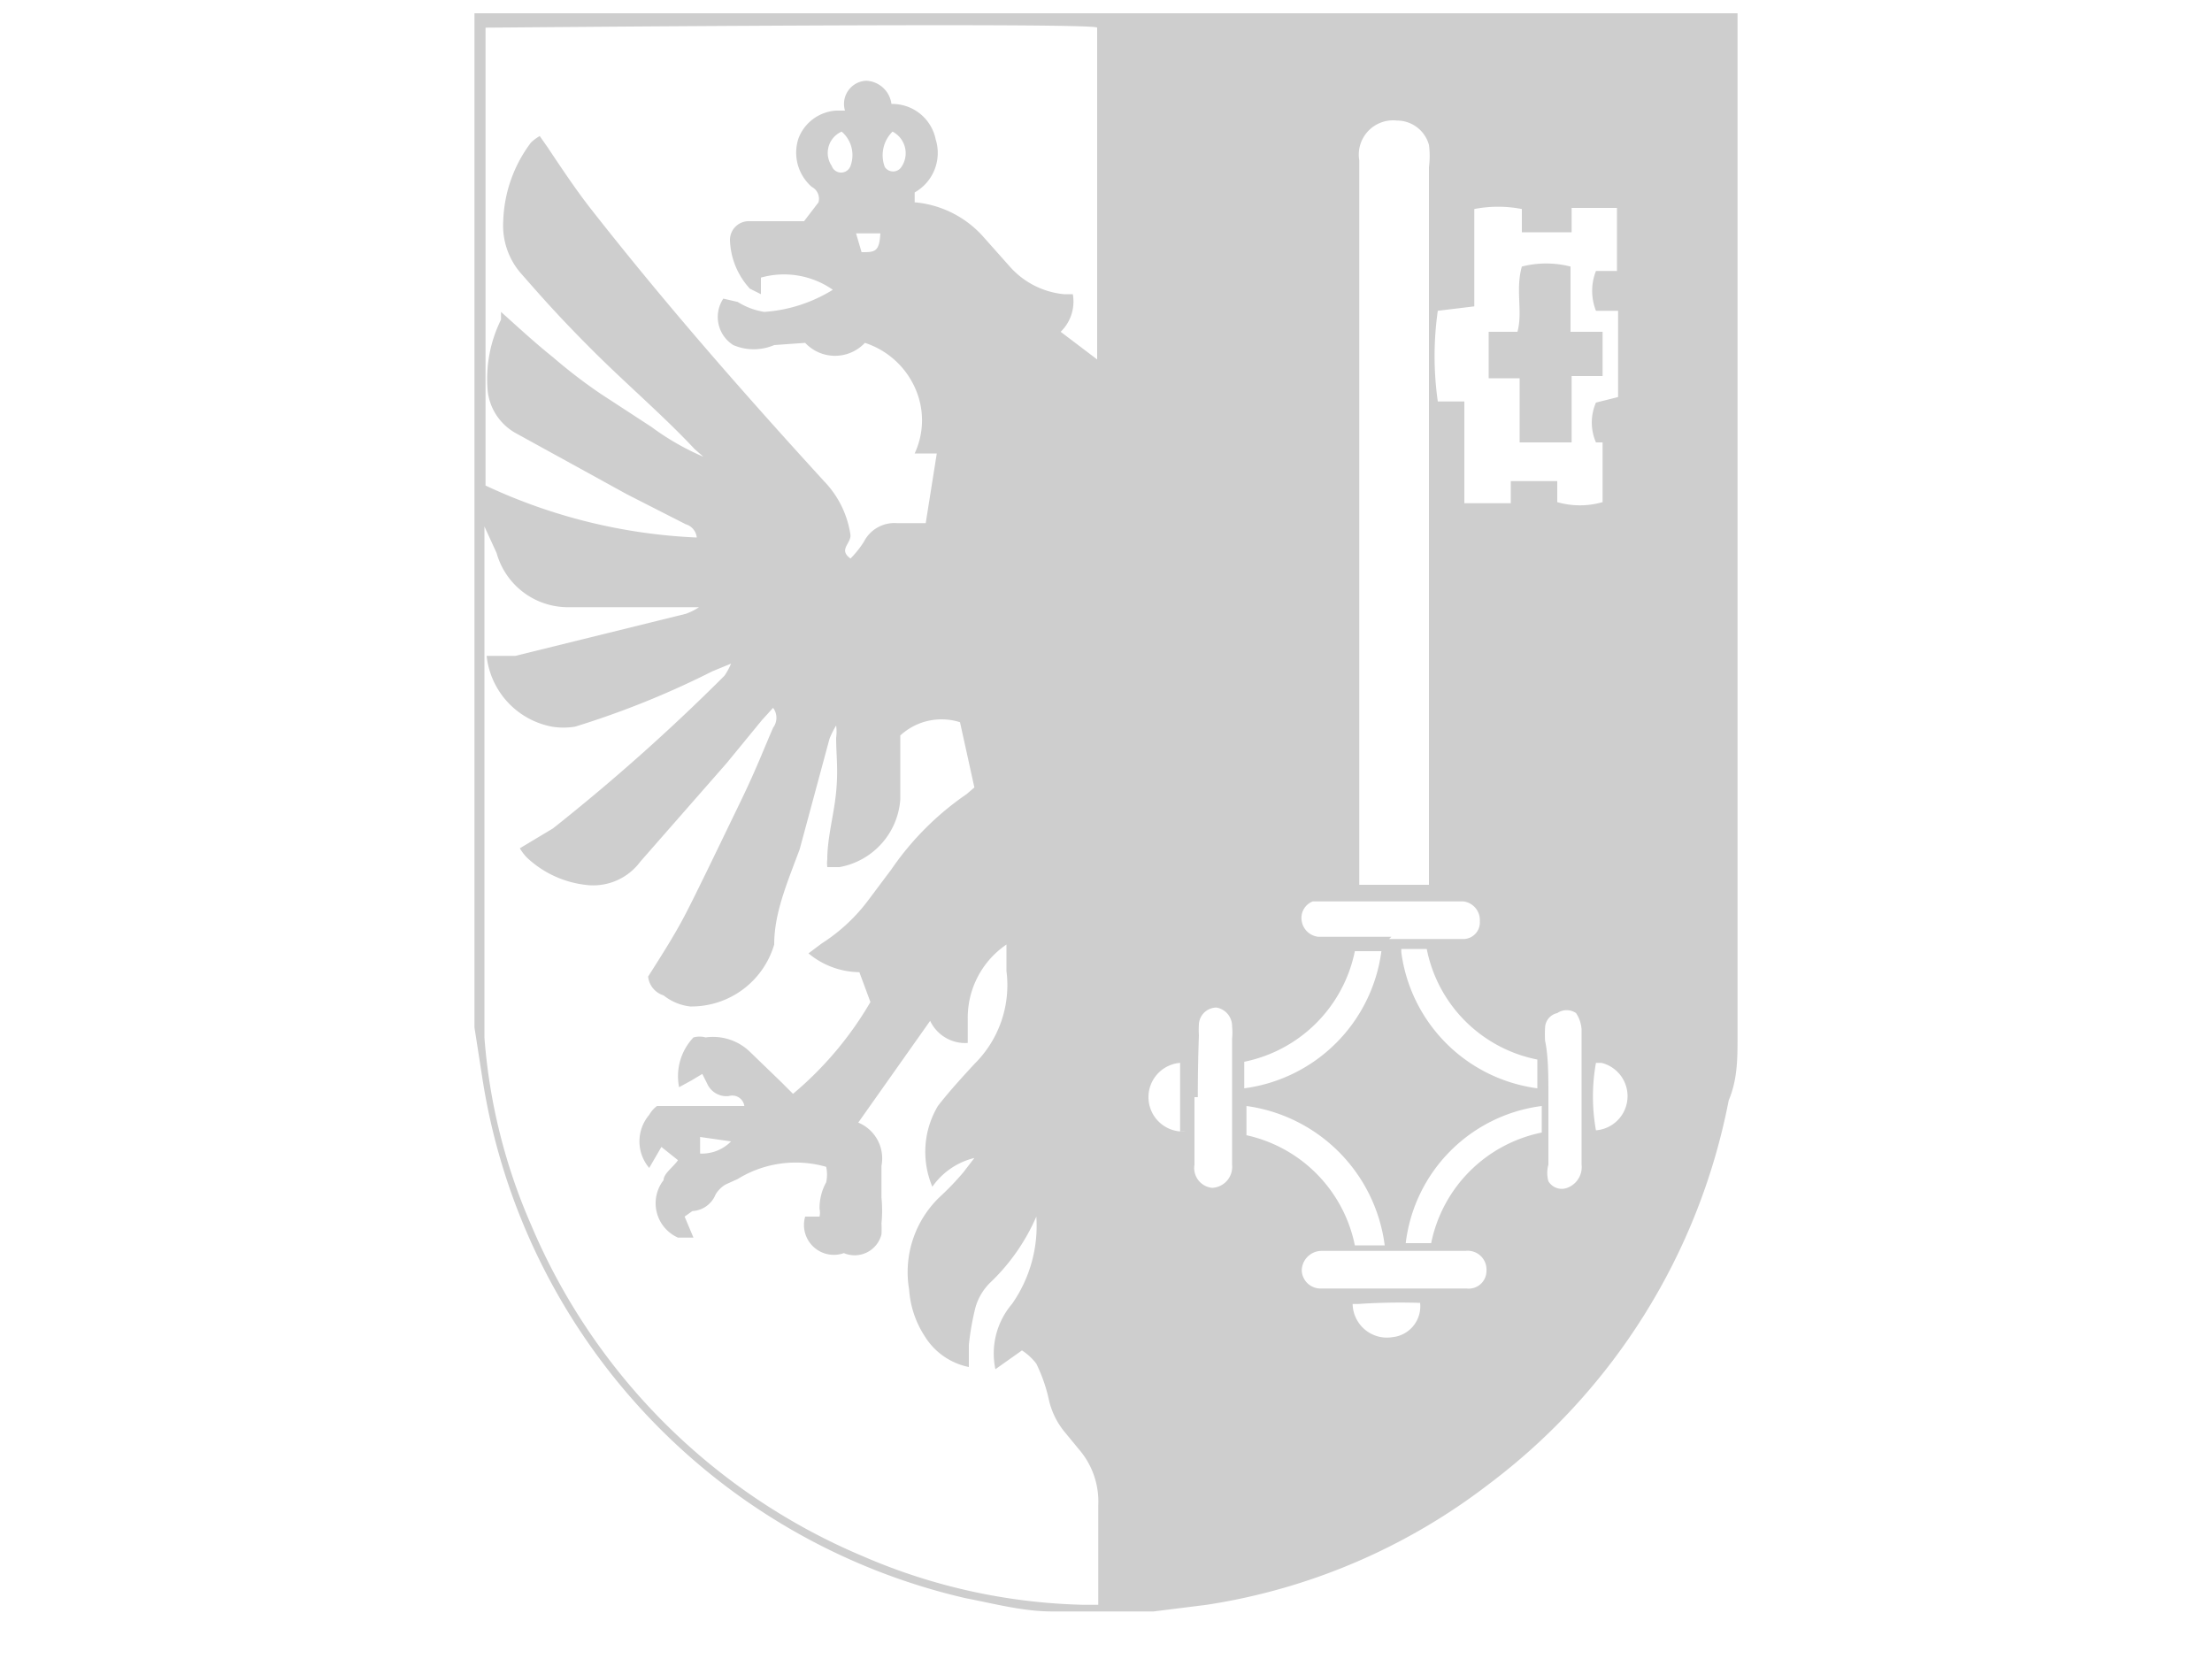 <svg id="geneva" xmlns="http://www.w3.org/2000/svg" viewBox="0 0 20 15"><defs><style>.cls-1{fill:#cecece;}</style></defs><title>Logos web</title><path class="cls-1" d="M4.29,9.29V0.12H15.71V9.27l0,0.11c0,0.19,0,.38-0.08.57a5.69,5.69,0,0,1-2.17,3.47,5.56,5.56,0,0,1-2.55,1.09l-0.48.06H9.59l-0.08,0c-0.26,0-.52-0.07-0.78-0.12A5.72,5.72,0,0,1,4.36,9.74ZM4.38,4.76s0,0.07,0,.1q0,2,0,4c0,0.17,0,.34,0,0.52a5.18,5.18,0,0,0,.42,1.69,5.62,5.62,0,0,0,3,3,5.31,5.31,0,0,0,2,.44H9.93c0-.06,0-0.1,0-0.15,0-.25,0-0.5,0-0.75a0.72,0.72,0,0,0-.17-0.5l-0.14-.17a0.7,0.7,0,0,1-.14-0.3,1.43,1.43,0,0,0-.11-0.31,0.51,0.51,0,0,0-.13-0.12L9,12.38a0.69,0.69,0,0,1,.15-0.59A1.23,1.23,0,0,0,9.37,11a1.83,1.83,0,0,1-.42.6,0.51,0.51,0,0,0-.13.22,2.4,2.4,0,0,0-.06.34c0,0.06,0,.12,0,0.2a0.61,0.61,0,0,1-.4-0.28,0.88,0.88,0,0,1-.14-0.42,0.94,0.94,0,0,1,.29-0.85,2.48,2.48,0,0,0,.2-0.21l0.1-.13a0.65,0.65,0,0,0-.38.26l0,0A0.81,0.81,0,0,1,8.48,10c0.1-.13.22-0.26,0.33-0.38a1,1,0,0,0,.29-0.84c0-.08,0-0.16,0-0.24h0l0,0a0.8,0.8,0,0,0-.35.67c0,0.07,0,.14,0,0.22a0.35,0.35,0,0,1-.34-0.2l-0.65.92a0.35,0.35,0,0,1,.21.39c0,0.1,0,.19,0,0.29a1.18,1.18,0,0,1,0,.23,1.07,1.07,0,0,1,0,.1,0.25,0.25,0,0,1-.34.17A0.27,0.27,0,0,1,7.28,11H7.41a0.17,0.17,0,0,0,0-.07,0.48,0.48,0,0,1,.06-0.24,0.33,0.33,0,0,0,0-.14l0,0a1,1,0,0,0-.8.11l-0.11.05a0.26,0.26,0,0,0-.09.09,0.24,0.24,0,0,1-.21.15L6.19,11l0.08,0.19H6.13A0.34,0.34,0,0,1,6,10.67c0-.06.09-0.12,0.13-0.18l-0.15-.12-0.11.19a0.37,0.37,0,0,1,0-.48A0.26,0.26,0,0,1,5.94,10c0.15,0,.3,0,0.45,0H6.73a0.11,0.11,0,0,0-.14-0.09,0.19,0.19,0,0,1-.19-0.1L6.35,9.71l-0.1.06-0.11.06a0.51,0.51,0,0,1,.13-0.45,0.21,0.21,0,0,1,.11,0,0.48,0.48,0,0,1,.39.12L7.06,9.78,7.17,9.89a3.15,3.15,0,0,0,.7-0.83l-0.1-.27a0.73,0.73,0,0,1-.46-0.17l0.12-.09a1.6,1.6,0,0,0,.42-0.39l0.21-.28a2.61,2.61,0,0,1,.68-0.68l0.07-.06L8.68,6.53a0.55,0.55,0,0,0-.54.12c0,0.21,0,.39,0,0.58a0.67,0.67,0,0,1-.55.61H7.48a0.28,0.28,0,0,1,0-.07c0-.2.06-0.4,0.08-0.61s0-.33,0-0.49a0.4,0.4,0,0,0,0-.11h0a0.77,0.77,0,0,0-.06.12l-0.27,1C7.11,8,7,8.26,7,8.54a0.78,0.78,0,0,1-.76.56A0.47,0.47,0,0,1,6,9a0.2,0.2,0,0,1-.14-0.17c0.12-.19.23-0.36,0.33-0.55s0.33-.67.49-1,0.21-.47.31-0.7a0.15,0.15,0,0,0,0-.18l-0.1.11-0.32.39-0.78.89A0.53,0.53,0,0,1,5.29,8a0.93,0.93,0,0,1-.53-0.25,0.5,0.5,0,0,1-.06-0.08L5,7.49A18,18,0,0,0,6.55,6.11,0.6,0.6,0,0,0,6.61,6l0,0-0.17.07a7.89,7.89,0,0,1-1.24.5,0.64,0.64,0,0,1-.21,0,0.73,0.73,0,0,1-.59-0.64l0,0,0.26,0L6.2,5.55a0.52,0.52,0,0,0,.12-0.06v0l-0.14,0-1.06,0A0.67,0.67,0,0,1,4.49,5Zm3.9-2.93a0.94,0.94,0,0,1,.61.31L9.13,2.41a0.75,0.75,0,0,0,.49.25l0.08,0A0.38,0.38,0,0,1,9.59,3L9.92,3.25c0-.14,0-2.95,0-3s-5.44,0-5.53,0V4.39a5,5,0,0,0,1.91.47,0.14,0.14,0,0,0-.1-0.12L5.67,4.47l-1-.55a0.5,0.5,0,0,1-.26-0.38,1.21,1.21,0,0,1,.12-0.65l0-.07C4.73,3,4.85,3.11,5,3.23a4.73,4.73,0,0,0,.43.33l0.46,0.3a2.34,2.34,0,0,0,.47.27L6.28,4.06C6,3.76,5.66,3.47,5.36,3.17S4.91,2.7,4.7,2.46A0.66,0.66,0,0,1,4.55,2,1.24,1.24,0,0,1,4.8,1.29a0.4,0.4,0,0,1,.08-0.06l0.07,0.1c0.12,0.18.24,0.36,0.37,0.53C6,2.73,6.71,3.54,7.45,4.35a0.88,0.88,0,0,1,.24.49c0,0.08-.11.13,0,0.21a0.93,0.93,0,0,0,.12-0.15,0.31,0.31,0,0,1,.3-0.17H8.37l0.1-.63-0.2,0a0.71,0.71,0,0,0,0-.6,0.75,0.75,0,0,0-.45-0.4,0.37,0.37,0,0,1-.54,0L7,3.12a0.47,0.47,0,0,1-.37,0,0.3,0.3,0,0,1-.09-0.42L6.67,2.73a0.64,0.64,0,0,0,.24.09,1.35,1.35,0,0,0,.62-0.2,0.77,0.77,0,0,0-.65-0.11l0,0.15L6.78,2.61A0.68,0.68,0,0,1,6.6,2.17,0.17,0.17,0,0,1,6.78,2H7.27L7.4,1.83a0.12,0.12,0,0,0-.06-0.14,0.41,0.41,0,0,1-.12-0.44A0.39,0.39,0,0,1,7.56,1l0.08,0A0.21,0.21,0,0,1,7.83.73a0.24,0.24,0,0,1,.23.21,0.4,0.4,0,0,1,.4.32,0.41,0.41,0,0,1-.19.48V1.83ZM12.92,8c0-.07,0-0.11,0-0.16q0-3.16,0-6.33a0.76,0.76,0,0,0,0-.2,0.3,0.3,0,0,0-.29-0.22,0.31,0.31,0,0,0-.34.36q0,3.21,0,6.41s0,0.08,0,.14h0.63Zm1.71-4.41V2.81l-0.1,0-0.1,0a0.49,0.49,0,0,1,0-.36l0.19,0V1.88H14.21l0,0.22H13.76l0-.21a1.12,1.12,0,0,0-.43,0V2.77L13,2.81a2.91,2.91,0,0,0,0,.82l0.24,0V4.55h0.42l0-.2h0.42l0,0.19a0.74,0.74,0,0,0,.41,0V4L14.43,4a0.45,0.45,0,0,1,0-.36Zm-2,8.06h0.63a0.16,0.16,0,0,0,.18-0.16,0.17,0.17,0,0,0-.19-0.18H11.95a0.18,0.18,0,0,0-.18.18,0.17,0.17,0,0,0,.18.16H12.6ZM14,9.92h0c0,0.2,0,.41,0,0.61a0.28,0.28,0,0,0,0,.15,0.14,0.14,0,0,0,.17.06,0.2,0.2,0,0,0,.13-0.21c0-.41,0-0.81,0-1.22a0.3,0.3,0,0,0-.05-0.15,0.15,0.15,0,0,0-.17,0,0.14,0.14,0,0,0-.11.13,1,1,0,0,0,0,.12C14,9.55,14,9.73,14,9.92Zm-3.2,0h0c0,0.2,0,.41,0,0.61a0.18,0.18,0,0,0,.16.21,0.19,0.19,0,0,0,.18-0.21s0,0,0,0q0-.57,0-1.14a0.54,0.54,0,0,0,0-.11A0.17,0.17,0,0,0,11,9.11a0.16,0.16,0,0,0-.16.15,0.78,0.78,0,0,0,0,.1Q10.83,9.64,10.83,9.92Zm1.76-1.43h0.66a0.15,0.15,0,0,0,.16-0.16,0.17,0.17,0,0,0-.15-0.18H12l-0.13,0a0.16,0.16,0,0,0-.1.18,0.17,0.17,0,0,0,.15.14h0.66Zm-1.31,1.77a1.28,1.28,0,0,1,1,1h0.27A1.46,1.46,0,0,0,11.27,10v0.27Zm1-1.66a1.28,1.28,0,0,1-1,1V9.84a1.44,1.44,0,0,0,1.24-1.24H12.25Zm0.69,2.64a1.28,1.28,0,0,1,1-1V10a1.42,1.42,0,0,0-1.23,1.24h0.26ZM12.67,8.61a1.43,1.43,0,0,0,1.23,1.23V9.58a1.27,1.27,0,0,1-1-1H12.67Zm-2,1.62V9.61A0.31,0.31,0,0,0,10.72,10.23Zm1.56,1.56a0.31,0.31,0,0,0,.36.3,0.28,0.28,0,0,0,.25-0.31A5.71,5.71,0,0,0,12.28,11.79Zm2.2-2.18a1.72,1.72,0,0,0,0,.61A0.31,0.31,0,0,0,14.48,9.61ZM7.61,1.19a0.21,0.21,0,0,0-.09.31,0.09,0.09,0,0,0,.17,0A0.28,0.28,0,0,0,7.61,1.19Zm0.46,0A0.3,0.3,0,0,0,8,1.51a0.09,0.09,0,0,0,.15,0A0.22,0.22,0,0,0,8.07,1.19ZM6.33,10.28l0,0.15a0.37,0.37,0,0,0,.28-0.11Zm1.46-8c0.12,0,.16,0,0.17-0.17l-0.22,0Z"/><path class="cls-1" d="M13.76,2.41a0.89,0.89,0,0,1,.44,0V3l0.29,0V3.4l-0.28,0V4H13.74l0-.58-0.28,0V3l0.26,0C13.77,2.82,13.7,2.62,13.76,2.41Z"/></svg>